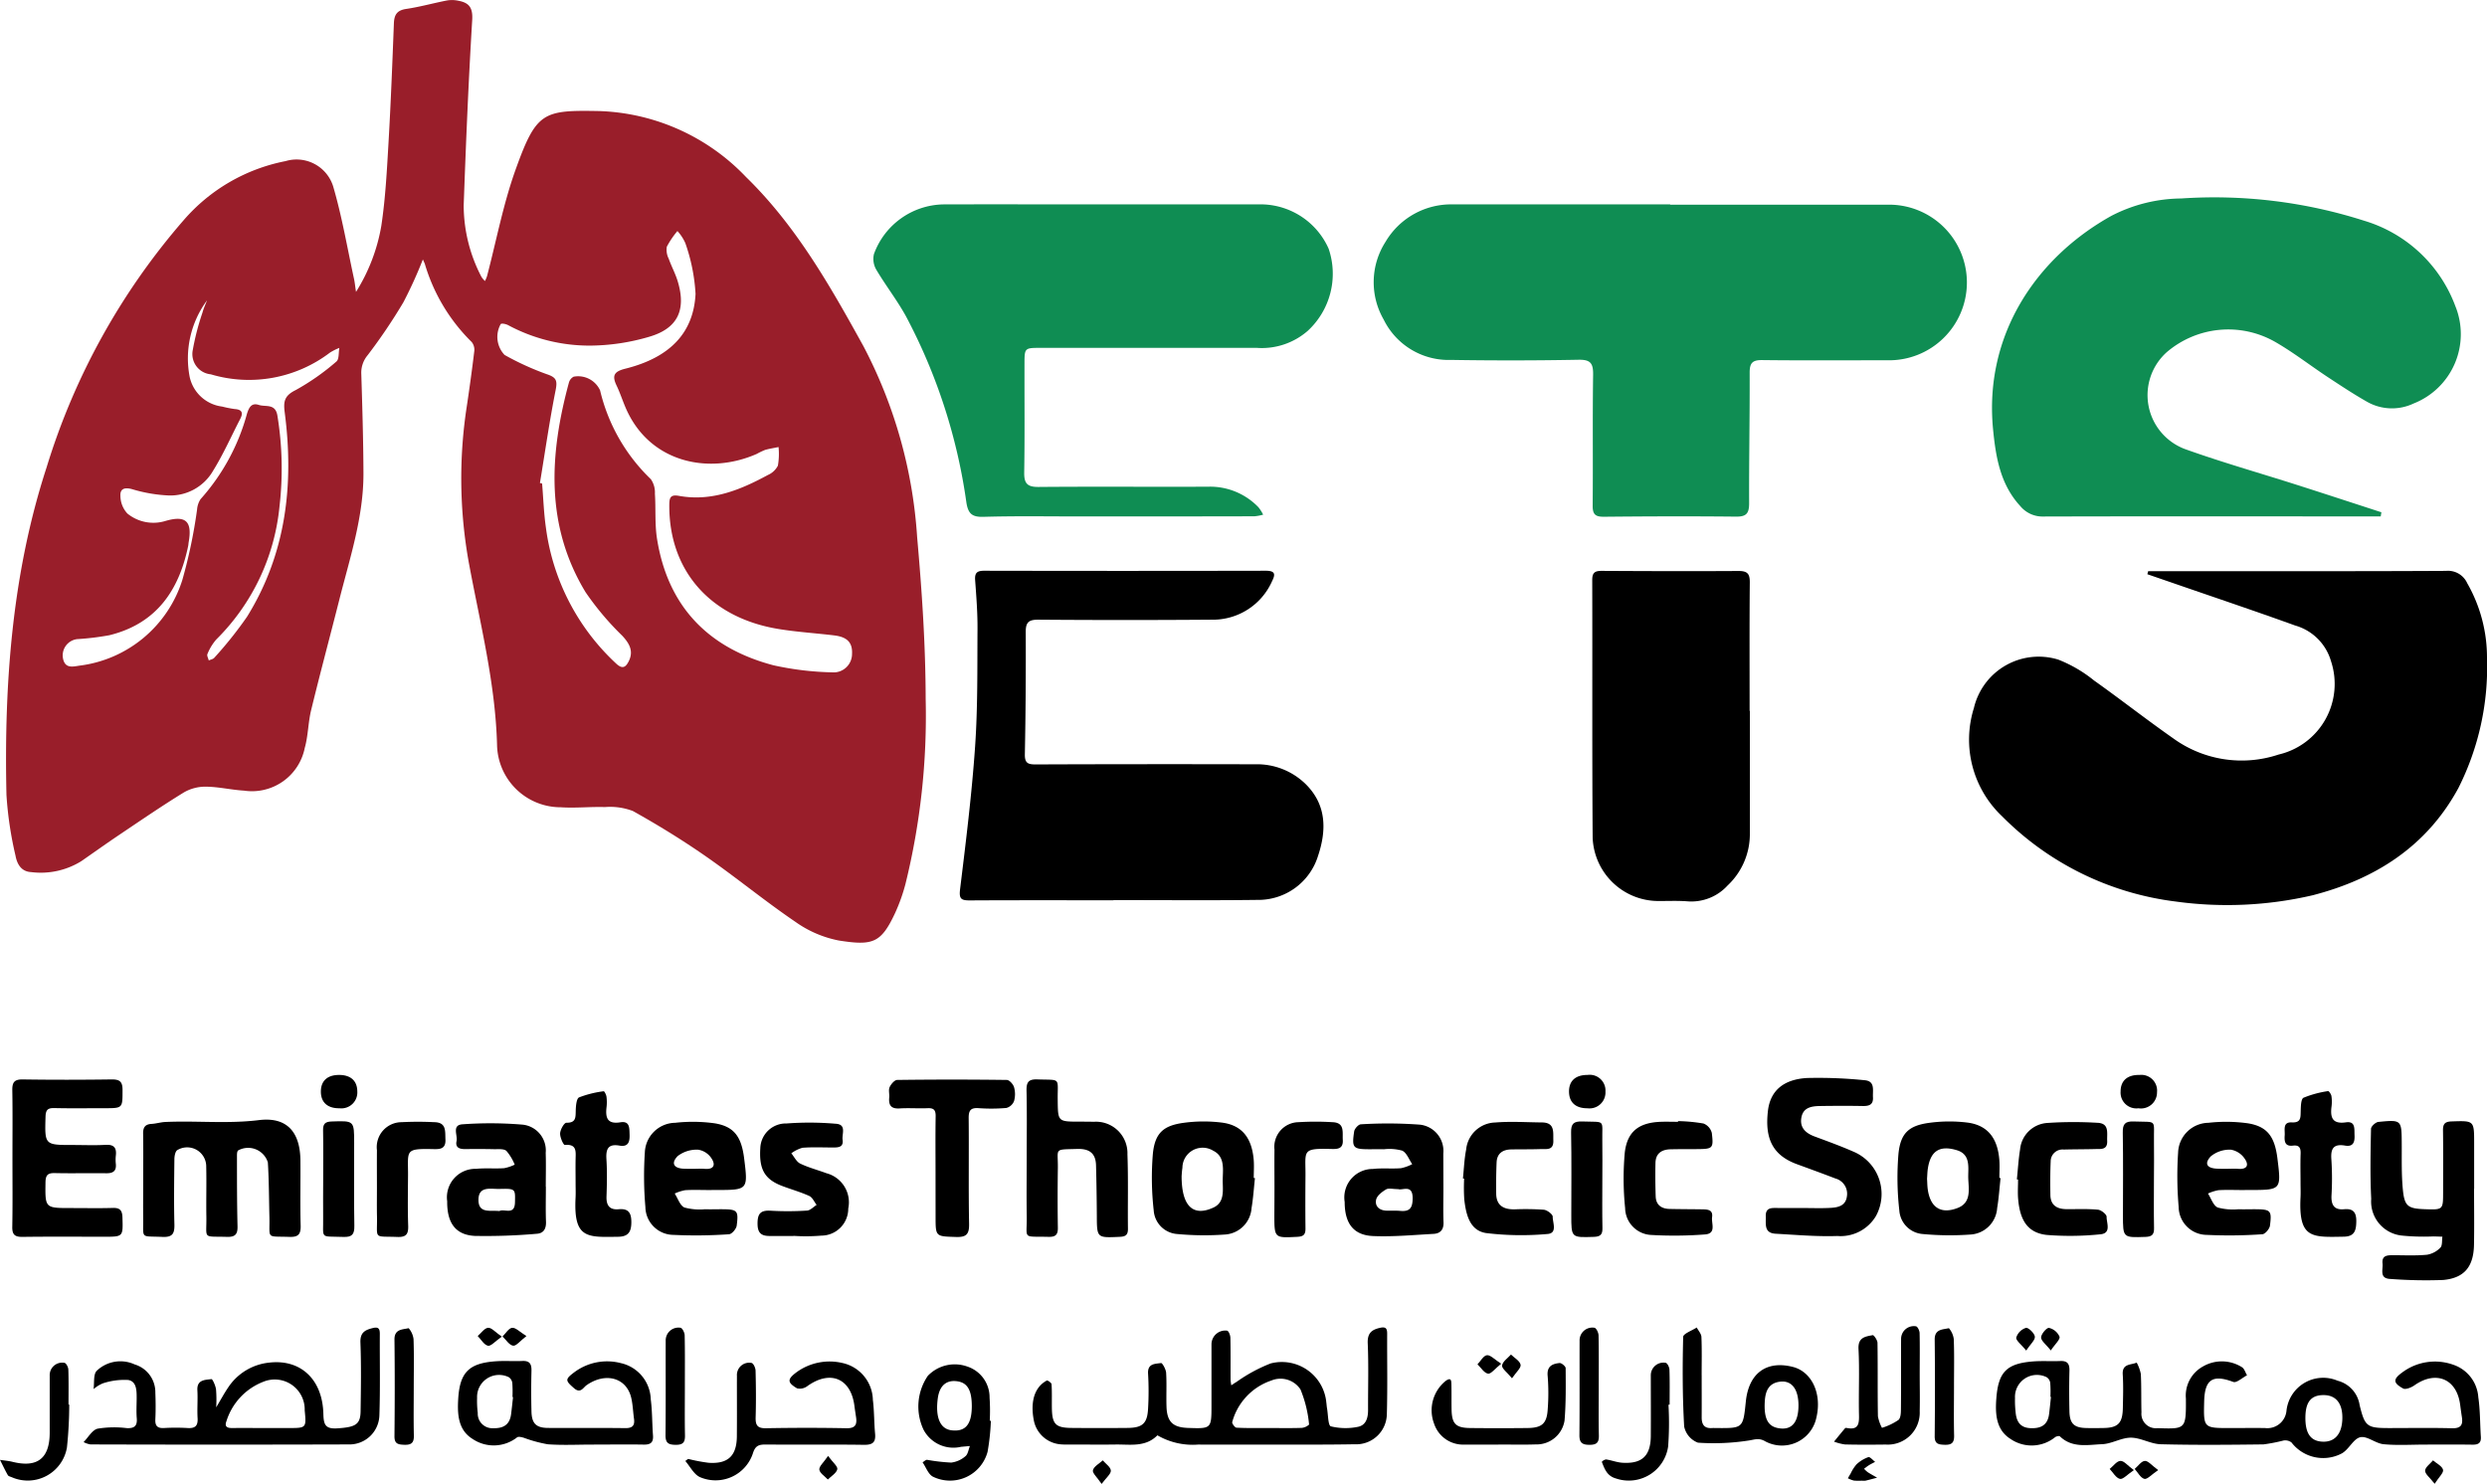 <svg xmlns="http://www.w3.org/2000/svg" width="175.162" height="104.531" viewBox="0 0 175.162 104.531"><g transform="translate(-100.478 -43.45)"><path d="M130.261,61.726a30.626,30.626,0,0,1-1.372,3.019,38.876,38.876,0,0,1-2.52,3.73,1.911,1.911,0,0,0-.444,1.324c.072,2.327.143,4.655.151,6.983.012,3.076-.958,5.976-1.7,8.914-.658,2.594-1.351,5.18-1.985,7.78-.213.872-.205,1.8-.449,2.66a3.793,3.793,0,0,1-4.278,3.008c-.9-.054-1.784-.268-2.677-.279a3.041,3.041,0,0,0-1.551.4c-1.537.943-3.027,1.965-4.525,2.971-.909.611-1.8,1.246-2.7,1.873a5.422,5.422,0,0,1-3.54.774c-.725-.037-1-.609-1.1-1.155a25.671,25.671,0,0,1-.638-4.29c-.174-7.814.395-15.6,2.821-23.046A47.885,47.885,0,0,1,113.4,58.976a12.686,12.686,0,0,1,7.191-4.177,2.7,2.7,0,0,1,3.348,1.767c.628,2.139,1,4.354,1.475,6.537.05.231.072.468.138.91a12.784,12.784,0,0,0,1.783-4.658c.292-1.942.394-3.916.508-5.88.161-2.789.27-5.582.377-8.373.023-.61.213-.927.872-1.024.973-.143,1.926-.415,2.894-.6a2.159,2.159,0,0,1,.788.027c.742.142,1.015.483.962,1.352-.265,4.346-.442,8.7-.6,13.049a10.906,10.906,0,0,0,1.252,5.05,1.426,1.426,0,0,0,.248.289,2.579,2.579,0,0,0,.143-.34c.661-2.511,1.142-5.087,2.018-7.521,1.463-4.07,1.927-4.186,5.919-4.11a14.952,14.952,0,0,1,10.308,4.648c3.519,3.431,5.909,7.644,8.259,11.9A33.523,33.523,0,0,1,165.074,81.3c.338,3.786.592,7.592.6,11.391a49.459,49.459,0,0,1-1.421,13.02,12.513,12.513,0,0,1-.744,2.081c-.982,2.092-1.562,2.283-3.943,1.912a7.849,7.849,0,0,1-3.065-1.316c-2.152-1.462-4.166-3.123-6.3-4.608-1.658-1.153-3.385-2.217-5.149-3.2a4.515,4.515,0,0,0-1.969-.278c-1.035-.033-2.076.084-3.106.014a4.482,4.482,0,0,1-4.491-4.383c-.117-4.364-1.191-8.558-1.98-12.8a33.371,33.371,0,0,1-.143-11.115c.189-1.272.366-2.546.518-3.823a.87.87,0,0,0-.178-.649A12.794,12.794,0,0,1,130.4,62.04C130.365,61.945,130.317,61.856,130.261,61.726Zm8.245,15.748.153.04c.086,1.035.121,2.078.268,3.105a15.858,15.858,0,0,0,4.952,9.579c.429.4.657.264.866-.136.379-.726.077-1.27-.44-1.829a20.126,20.126,0,0,1-2.583-3.064c-2.851-4.705-2.548-9.71-1.173-14.775a.67.67,0,0,1,.334-.41,1.7,1.7,0,0,1,1.86.965,12.731,12.731,0,0,0,3.576,6.257,1.642,1.642,0,0,1,.285,1.022c.07,1.06-.016,2.141.15,3.184.759,4.754,3.6,7.685,8.189,8.9a21.126,21.126,0,0,0,4.137.5,1.3,1.3,0,0,0,1.408-1.3c.04-.783-.327-1.187-1.234-1.3-1.3-.159-2.619-.239-3.915-.449-4.836-.78-7.757-4.122-7.721-8.747,0-.518.088-.743.681-.636,2.294.414,4.315-.414,6.267-1.473a1.426,1.426,0,0,0,.7-.655,4.875,4.875,0,0,0,.046-1.311c-.314.066-.634.113-.941.2a5.245,5.245,0,0,0-.592.283c-3.4,1.5-7.6.617-9.252-3.288-.213-.5-.383-1.027-.619-1.519-.34-.711-.189-1,.631-1.2,3.1-.778,4.789-2.5,4.927-5.264a12.9,12.9,0,0,0-.718-3.574,3.127,3.127,0,0,0-.558-.854,6.031,6.031,0,0,0-.749,1.108,1.4,1.4,0,0,0,.139.848c.191.54.472,1.051.635,1.6.6,2,0,3.3-2,3.888a15.029,15.029,0,0,1-4.192.627,12.107,12.107,0,0,1-5.749-1.438c-.154-.083-.459-.152-.532-.075a1.843,1.843,0,0,0,.274,2.17,19.531,19.531,0,0,0,2.961,1.352c.689.228.77.45.632,1.139C139.179,73.108,138.865,75.3,138.506,77.474ZM115.06,64.607A6.878,6.878,0,0,0,113.837,70a2.678,2.678,0,0,0,2.285,2.089,7.82,7.82,0,0,0,.885.175c.514.035.616.258.392.693-.639,1.233-1.2,2.512-1.933,3.688a3.474,3.474,0,0,1-3.1,1.707,10.544,10.544,0,0,1-2.579-.442c-.541-.15-.86-.029-.828.475a1.847,1.847,0,0,0,.491,1.24,2.9,2.9,0,0,0,2.7.517c1.424-.411,1.875.042,1.616,1.5-.014.081-.015.164-.031.244-.647,3.164-2.254,5.5-5.555,6.311a19.046,19.046,0,0,1-2.275.275,1.155,1.155,0,0,0-.99,1.361c.142.716.663.585,1.158.507a8.725,8.725,0,0,0,7.248-6.038,36.115,36.115,0,0,0,1.037-4.955,1.549,1.549,0,0,1,.248-.738,14.822,14.822,0,0,0,3.265-6.007c.14-.443.316-.8.839-.627.478.157,1.171-.124,1.308.766a23.115,23.115,0,0,1,.146,6.38,15.284,15.284,0,0,1-4.449,9.371,3.6,3.6,0,0,0-.627,1.029c-.053.11.058.3.094.451.133-.061.309-.088.392-.19a27.768,27.768,0,0,0,2.3-2.882c2.754-4.44,3.319-9.319,2.657-14.395-.1-.773-.027-1.179.762-1.571a16.592,16.592,0,0,0,2.877-2.016c.2-.159.146-.633.209-.962a4.114,4.114,0,0,0-.657.329,9.411,9.411,0,0,1-8.4,1.532,1.431,1.431,0,0,1-1.264-1.724,17.638,17.638,0,0,1,.673-2.6C114.812,65.188,114.947,64.9,115.06,64.607Z" fill="#991e2a"></path><path d="M218.109,57.869q7.65,0,15.3,0a5.481,5.481,0,1,1-.018,10.959c-2.934,0-5.868.021-8.8-.013-.689-.008-.884.207-.882.887.011,3.068-.05,6.137-.038,9.206,0,.714-.2.943-.931.935-3.1-.033-6.2-.022-9.294.008-.608.006-.8-.167-.794-.787.029-3.069-.014-6.138.031-9.207.012-.805-.168-1.082-1.03-1.065q-4.482.084-8.965.011a5.091,5.091,0,0,1-4.756-2.842,5.27,5.27,0,0,1,.137-5.486,5.359,5.359,0,0,1,4.742-2.627h15.3Z" fill="#0f8d53"></path><path d="M251.777,83.684h4.439c5.513,0,11.026.011,16.538-.02a1.485,1.485,0,0,1,1.494.87,10.527,10.527,0,0,1,1.392,5.247,18.946,18.946,0,0,1-2.017,9.185c-2.236,4.121-5.869,6.416-10.272,7.551a26.548,26.548,0,0,1-9.63.44,20.809,20.809,0,0,1-12.227-6,7.43,7.43,0,0,1-1.99-7.638,4.687,4.687,0,0,1,5.936-3.406,9.536,9.536,0,0,1,2.527,1.475c1.876,1.331,3.687,2.752,5.57,4.071a8.216,8.216,0,0,0,7.425,1.143,5.106,5.106,0,0,0,3.687-6.59,3.675,3.675,0,0,0-2.52-2.5c-2.877-1.039-5.779-2.013-8.67-3.013l-1.741-.6Z"></path><path d="M268.155,79.827h-.713c-7.681,0-15.362-.014-23.043.008a2.037,2.037,0,0,1-1.635-.74c-1.412-1.534-1.722-3.464-1.912-5.4-.648-6.607,3-12.078,8.342-15.045a10.874,10.874,0,0,1,4.907-1.219A34.626,34.626,0,0,1,266.992,59a9.865,9.865,0,0,1,6.423,6.026,5.25,5.25,0,0,1-2.951,6.85,3.552,3.552,0,0,1-3.244-.108c-.952-.538-1.867-1.144-2.781-1.746-1.258-.829-2.452-1.765-3.757-2.509a6.662,6.662,0,0,0-7.6.748,4.058,4.058,0,0,0,1.287,6.823c2.6.933,5.271,1.687,7.907,2.53,1.977.632,3.95,1.28,5.925,1.921Z" fill="#0f8d53"></path><path d="M178.127,57.848q5.472,0,10.946,0a5.25,5.25,0,0,1,4.983,3.123,5.47,5.47,0,0,1-1.482,5.793A4.917,4.917,0,0,1,189,67.955H173.777c-1.133,0-1.141,0-1.143,1.118-.006,2.55.022,5.1-.02,7.649-.013.779.21,1.038,1.015,1.03,3.978-.035,7.956,0,11.934-.017a4.714,4.714,0,0,1,3.547,1.446,2.854,2.854,0,0,1,.333.523,3.315,3.315,0,0,1-.614.115q-6.172.014-12.345.01c-2.25,0-4.5-.037-6.749.028-.81.023-1.07-.237-1.194-1.011a39.609,39.609,0,0,0-4.27-13.144c-.623-1.123-1.419-2.148-2.075-3.254a1.5,1.5,0,0,1-.166-1.1,5.306,5.306,0,0,1,4.9-3.5C170.664,57.837,174.4,57.848,178.127,57.848Z" fill="#0f8d53"></path><path d="M178.9,106.868c-3.375,0-6.75-.01-10.124.009-.613,0-.761-.117-.678-.792.408-3.336.823-6.676,1.056-10.027.192-2.757.153-5.53.171-8.3.007-1.148-.083-2.3-.167-3.444-.038-.513.14-.661.64-.659q9.918.021,19.836,0c.653,0,.686.242.439.73a4.558,4.558,0,0,1-4.26,2.717q-6.091.046-12.182,0c-.658-.005-.913.144-.909.851q.021,4.318-.063,8.636c-.011.609.212.711.756.709q7.737-.029,15.474-.01a4.894,4.894,0,0,1,3.51,1.358c1.508,1.457,1.524,3.257.914,5.082a4.4,4.4,0,0,1-4.29,3.113c-3.374.043-6.749.012-10.123.012Z"></path><path d="M223.722,93.527q0,4.318,0,8.635a4.961,4.961,0,0,1-1.572,3.668,3.453,3.453,0,0,1-2.8,1.114c-.709-.057-1.426-.019-2.139-.025a4.639,4.639,0,0,1-4.56-4.447c-.045-6.058-.012-12.117-.03-18.175,0-.535.216-.636.685-.633,3.209.018,6.419.028,9.628.008.621,0,.789.2.784.808-.028,3.016-.013,6.031-.013,9.047Z"></path><path d="M271.314,145.21c-.987,0-1.98.067-2.959-.026-.564-.053-1.157-.6-1.64-.492s-.8.861-1.3,1.14a2.812,2.812,0,0,1-3.544-.77.718.718,0,0,0-.555-.14,12.019,12.019,0,0,1-1.421.275c-2.413.029-4.827.052-7.239-.011-.7-.018-1.4-.46-2.1-.463-.672,0-1.34.432-2.019.459-1.011.041-2.105.29-2.977-.55-.051-.049-.253-.005-.339.058a2.631,2.631,0,0,1-3.15.116c-1.031-.653-1.071-1.8-.987-2.875.144-1.86.749-2.437,2.607-2.58.627-.048,1.262,0,1.891-.027.511-.023.662.2.649.687-.025.959-.022,1.919,0,2.877.022.841.327,1.13,1.153,1.155.411.012.823.007,1.234,0,1.029-.014,1.353-.334,1.374-1.393.016-.795.043-1.592-.007-2.384-.048-.774.576-.651.982-.831a2.847,2.847,0,0,1,.292.8c.045.9.02,1.807.044,2.711a1.015,1.015,0,0,0,1.13,1.106c1.993.066,2.013.082,2-2.084a2.341,2.341,0,0,1,1.206-2.263,2.65,2.65,0,0,1,2.736.05c.174.1.246.377.364.573-.327.168-.737.556-.968.469-1.44-.541-2.012-.193-2.051,1.369-.047,1.88-.047,1.88,1.827,1.88.822,0,1.645-.013,2.468,0a1.352,1.352,0,0,0,1.5-1.2,2.6,2.6,0,0,1,3.6-2.136,2.094,2.094,0,0,1,1.554,1.719c.369,1.506.511,1.617,2.063,1.618,1.481,0,2.963-.027,4.442.013.607.016.781-.217.7-.764-.046-.3-.086-.6-.125-.894-.238-1.829-1.7-2.436-3.224-1.364-.219.154-.618.316-.794.22-.724-.4-.713-.662-.043-1.143a3.844,3.844,0,0,1,3.591-.525,2.6,2.6,0,0,1,1.749,2.29c.135.916.117,1.854.179,2.782.029.442-.184.561-.591.554C273.508,145.2,272.411,145.21,271.314,145.21Zm-26.384-3.36-.039,0a8.052,8.052,0,0,0-.013-.983.56.56,0,0,0-.26-.408,1.546,1.546,0,0,0-2.221,1.471,7.006,7.006,0,0,0,.041.981c.052.634.288,1.1,1.025,1.141s1.231-.2,1.333-.984C244.848,142.661,244.886,142.255,244.93,141.85Zm17.92,1.412c-.018,1.174.374,1.724,1.245,1.744.837.02,1.326-.556,1.357-1.6.032-1.086-.443-1.686-1.333-1.682C263.255,141.728,262.867,142.2,262.85,143.262Z"></path><path d="M189.876,145.21h-4.855a.814.814,0,0,0-.164,0,4.954,4.954,0,0,1-2.862-.653c-.843.857-1.928.632-2.953.648-1.042.016-2.085,0-3.128,0-.246,0-.495.011-.74-.013a2.089,2.089,0,0,1-1.882-1.681c-.262-1.341.058-2.358.914-2.813.055-.029.327.16.334.258.035.546.016,1.1.022,1.644.014,1.17.252,1.426,1.386,1.437q1.976.019,3.95,0c1.045-.009,1.387-.316,1.44-1.356a21.352,21.352,0,0,0,0-2.466c-.047-.729.5-.686.916-.749.087-.013.341.44.356.688.048.792,0,1.589.026,2.383.035,1.071.452,1.466,1.52,1.5,1.648.056,1.648.056,1.648-1.618,0-1.426,0-2.851,0-4.277a.973.973,0,0,1,1.1-.957c.115.029.227.321.231.495.022.987.009,1.974.014,2.96a2.929,2.929,0,0,0,.051.394c.123-.08.243-.168.371-.24a11.012,11.012,0,0,1,2.4-1.3,3.144,3.144,0,0,1,3.921,2.747c.02.135.025.273.049.408.081.446.069,1.214.271,1.276a4.34,4.34,0,0,0,1.863.043c.615-.1.759-.627.757-1.2-.006-1.563.045-3.127-.023-4.687-.031-.719.27-.966.885-1.1.394-.084.484.063.483.411-.008,1.892.031,3.785-.022,5.675a2.157,2.157,0,0,1-2.274,2.12C193.881,145.224,191.879,145.209,189.876,145.21Zm-.007-1.166c.768,0,1.536.016,2.3-.011a.885.885,0,0,0,.509-.234,8.551,8.551,0,0,0-.607-2.477,1.685,1.685,0,0,0-2.049-.625,4.265,4.265,0,0,0-2.756,2.922c-.034.092.186.4.3.4C188.332,144.06,189.1,144.043,189.869,144.044Z"></path><path d="M110.564,126.6c0-1.1.014-2.192-.006-3.288-.008-.437.133-.666.592-.691.326-.018.648-.122.975-.136,2.191-.1,4.375.141,6.584-.131,1.982-.245,2.911.842,2.928,2.847.013,1.534-.025,3.069.017,4.6.016.627-.2.8-.8.779-1.671-.058-1.362.187-1.4-1.39-.031-1.285-.031-2.573-.11-3.856a1.453,1.453,0,0,0-2.092-.845c-.087.066-.085.278-.084.423,0,1.644,0,3.288.039,4.931.015.587-.2.753-.761.735-1.736-.053-1.406.2-1.433-1.428-.019-1.178.017-2.357-.01-3.534a1.343,1.343,0,0,0-2.032-1.153c-.145.083-.207.411-.21.626-.017,1.535-.039,3.07,0,4.6.018.654-.127.926-.848.892-1.588-.073-1.328.179-1.351-1.357C110.554,128.351,110.564,127.474,110.564,126.6Z"></path><path d="M115.705,142.588c.332-.556.56-.984.832-1.383a3.938,3.938,0,0,1,2.923-1.771c2.195-.246,3.733,1.182,3.793,3.61.019.742.124,1.076.972,1.023,1.273-.081,1.637-.258,1.65-1.2.023-1.616.05-3.234-.012-4.848-.027-.706.325-.885.876-1.019.379-.093.492.036.49.4-.01,1.918.034,3.838-.03,5.753a2.11,2.11,0,0,1-2.17,2.046q-9.088.028-18.178,0a1.63,1.63,0,0,1-.486-.163c.326-.33.605-.853.989-.947a7.237,7.237,0,0,1,2.045-.039c.525.027.758-.136.712-.69-.038-.462-.01-.931-.007-1.4,0-.534.008-1.193-.59-1.3a4.827,4.827,0,0,0-1.786.234,2.384,2.384,0,0,0-.66.409c.065-.44-.028-1.035.224-1.292a2.41,2.41,0,0,1,2.674-.446,2.041,2.041,0,0,1,1.453,1.982c.025.629.03,1.261,0,1.89-.024.474.163.63.618.607a14.332,14.332,0,0,1,1.645,0c.525.034.746-.136.713-.689-.039-.655.021-1.316-.015-1.972-.041-.751.537-.727.99-.784.081-.01.282.451.322.71A9.048,9.048,0,0,1,115.705,142.588Zm3.492,1.456v0h1.641c1.213,0,1.22-.009,1.1-1.246a2.11,2.11,0,0,0-2.912-2.014,4.373,4.373,0,0,0-2.6,2.78c-.146.375.043.484.393.48C117.612,144.038,118.4,144.044,119.2,144.044Z"></path><path d="M101.355,125.026c0-1.59.018-3.181-.01-4.77-.009-.549.13-.777.731-.768,2.084.032,4.169.028,6.253,0,.551-.007.78.13.779.727,0,1.3.029,1.3-1.269,1.3-1.18,0-2.36.018-3.538-.009-.459-.01-.6.128-.616.6-.056,2-.073,2,1.926,2,.768,0,1.538.034,2.3-.01.6-.035.79.21.725.763a2.632,2.632,0,0,0,0,.575c.051.513-.2.67-.679.663-1.207-.016-2.415.016-3.621-.012-.5-.012-.648.153-.654.657-.023,1.806-.043,1.806,1.786,1.806.988,0,1.976.021,2.963-.008.507-.015.657.185.671.672.04,1.357.059,1.357-1.286,1.357-1.92,0-3.841-.016-5.76.01-.533.006-.722-.159-.713-.7C101.373,128.26,101.355,126.643,101.355,125.026Z"></path><path d="M274.729,127.191c0,1.315.02,2.631-.005,3.946-.028,1.525-.668,2.343-2.174,2.478a33.145,33.145,0,0,1-3.685-.071c-.839-.02-.535-.653-.582-1.086-.063-.574.331-.589.745-.587.795,0,1.595.041,2.384-.033a1.7,1.7,0,0,0,.944-.5c.153-.153.1-.508.144-.772-.213-.007-.425-.015-.638-.019a15.54,15.54,0,0,1-2.215-.06,2.41,2.41,0,0,1-2.162-2.587c-.083-1.641-.047-3.288-.014-4.932,0-.173.324-.469.519-.488,1.641-.159,1.634-.144,1.645,1.524.007,1.095-.026,2.2.083,3.282.115,1.144.37,1.3,1.538,1.343,1.292.044,1.292.044,1.293-1.2,0-1.452.013-2.9-.007-4.358-.007-.455.139-.61.607-.626,1.587-.052,1.586-.07,1.586,1.534v3.207Z"></path><path d="M227.41,128.546c.658,0,1.318.026,1.975-.009.53-.028,1.077-.13,1.171-.8a1.116,1.116,0,0,0-.808-1.272c-.894-.343-1.794-.672-2.693-1-1.681-.614-2.3-1.749-2.057-3.784.163-1.359,1.053-2.2,2.761-2.294a32.331,32.331,0,0,1,4.016.153c.792.053.589.7.618,1.2.033.537-.277.628-.728.62-.987-.019-1.975-.014-2.963,0-.6.006-1.214.081-1.348.8s.292,1.11.93,1.347c.923.342,1.85.679,2.75,1.075a3.235,3.235,0,0,1,1.565,4.535,2.9,2.9,0,0,1-2.714,1.4c-1.445.05-2.9-.081-4.347-.16-.833-.045-.678-.687-.695-1.224-.02-.638.415-.592.839-.589.576.005,1.152,0,1.728,0Z"></path><path d="M172.79,124.979c0-1.561.023-3.122-.012-4.683-.013-.581.108-.834.76-.81,1.7.064,1.417-.178,1.435,1.444.017,1.531,0,1.53,1.55,1.532.328,0,.658,0,.986.01a2.216,2.216,0,0,1,2.376,2.293c.065,1.751.014,3.505.036,5.257,0,.447-.191.537-.592.555-1.6.07-1.594.082-1.6-1.509q-.011-1.764-.056-3.527c-.022-.852-.468-1.183-1.325-1.157-1.688.052-1.343-.077-1.364,1.348-.02,1.4-.023,2.794,0,4.19.01.505-.16.668-.66.655-1.9-.048-1.5.217-1.531-1.491C172.77,127.718,172.79,126.348,172.79,124.979Z"></path><path d="M150.379,127.279c-.548,0-1.1-.025-1.644.011a3.116,3.116,0,0,0-.736.235c.222.342.371.845.684.985a4.09,4.09,0,0,0,1.457.122c.383.013.767,0,1.151,0,1.122.006,1.212.074,1.074,1.154-.03.231-.343.6-.54.608a33.537,33.537,0,0,1-3.921.044,1.992,1.992,0,0,1-1.97-1.96,25.246,25.246,0,0,1-.04-3.83,2.173,2.173,0,0,1,2.143-2.106,11.165,11.165,0,0,1,2.777.037c1.363.223,1.882.934,2.074,2.463.28,2.224.271,2.234-1.933,2.234Zm-1.033-1.494c.246,0,.494-.02.737,0,.655.064.828-.258.5-.747a1.373,1.373,0,0,0-.925-.6,2.194,2.194,0,0,0-1.448.447c-.507.52-.263.882.485.894C148.909,125.788,149.128,125.785,149.346,125.785Z"></path><path d="M258.369,127.279c-.548,0-1.1-.025-1.644.011a3.123,3.123,0,0,0-.737.235c.222.342.372.845.685.985a4.084,4.084,0,0,0,1.456.122c.384.013.768,0,1.151,0,1.123.006,1.213.074,1.074,1.154-.029.231-.342.6-.539.608a33.54,33.54,0,0,1-3.921.044,1.991,1.991,0,0,1-1.97-1.96,25.246,25.246,0,0,1-.04-3.83,2.172,2.172,0,0,1,2.142-2.106,11.165,11.165,0,0,1,2.777.037c1.364.223,1.883.934,2.075,2.463.279,2.224.271,2.234-1.934,2.234Zm-1.086-1.494c.273,0,.548-.021.819,0,.6.054.806-.229.482-.7a1.476,1.476,0,0,0-.97-.647,2.084,2.084,0,0,0-1.431.47c-.492.533-.25.859.527.869C256.9,125.787,257.092,125.785,257.283,125.785Z"></path><path d="M188.865,126.438c-.077.7-.121,1.415-.239,2.112a2,2,0,0,1-1.883,1.864,20.185,20.185,0,0,1-3.335-.035,1.787,1.787,0,0,1-1.673-1.668,20.482,20.482,0,0,1-.059-3.991c.146-1.443.729-1.976,2.141-2.172a10.437,10.437,0,0,1,2.7-.022c1.413.175,2.118,1.047,2.258,2.592.039.434.006.875.006,1.313ZM183.7,126.3c0,2.128.814,2.877,2.246,2.212.822-.381.641-1.263.65-1.963.009-.731.17-1.626-.668-2.039a1.423,1.423,0,0,0-2.171,1.2C183.715,125.979,183.706,126.252,183.7,126.3Z"></path><path d="M241.379,126.436c-.077.7-.122,1.414-.239,2.112a2,2,0,0,1-1.881,1.866,20.309,20.309,0,0,1-3.336-.034,1.788,1.788,0,0,1-1.674-1.667,20.4,20.4,0,0,1-.06-3.99c.146-1.445.728-1.978,2.139-2.174a10.437,10.437,0,0,1,2.7-.024c1.436.179,2.154,1.091,2.268,2.672.029.409,0,.821,0,1.232Zm-5.176.071c.016.245.015.492.05.734.181,1.262.916,1.763,2.109,1.3,1.027-.4.743-1.422.74-2.21,0-.681.157-1.565-.795-1.856-1.221-.372-1.864.053-2.05,1.3C236.221,126.014,236.219,126.261,236.2,126.507Z"></path><path d="M202.138,127.162c0,.795-.023,1.591.008,2.384.021.522-.221.795-.7.821-1.42.078-2.845.213-4.261.153-1.388-.06-2-.9-2-2.4a2.006,2.006,0,0,1,1.994-2.327c.65-.074,1.316,0,1.971-.052a3.055,3.055,0,0,0,.792-.285c-.227-.328-.385-.794-.7-.95a3.352,3.352,0,0,0-1.293-.1c-.329-.011-.658,0-.987,0-1.193,0-1.283-.086-1.109-1.257.029-.192.3-.491.466-.5a30.856,30.856,0,0,1,4.159.024,1.859,1.859,0,0,1,1.653,2.029c0,.055,0,.109,0,.164Zm-3.187.053c-.372,0-.669-.088-.851.02-.284.168-.633.436-.7.72-.1.458.22.758.72.776.327.011.657-.012.982.017.672.062.868-.213.87-.889C199.978,126.847,199.254,127.324,198.951,127.215Z"></path><path d="M138.925,127.043c0,.822-.023,1.645.008,2.466.019.5-.169.825-.661.852a41.511,41.511,0,0,1-4.343.15c-1.378-.068-1.971-.927-1.955-2.44a2.006,2.006,0,0,1,2.039-2.286c.653-.066,1.317,0,1.972-.045a3,3,0,0,0,.745-.25,3.544,3.544,0,0,0-.585-.969c-.188-.162-.576-.113-.875-.12-.686-.016-1.372-.013-2.057-.007-.39,0-.676-.119-.58-.562.09-.417-.357-1.144.441-1.185a27.135,27.135,0,0,1,4.239.028,1.827,1.827,0,0,1,1.6,1.984c.026.794.005,1.59.005,2.384Zm-3.276,1.716c.35-.186,1.08.331,1.1-.616s.048-.971-1.1-.942c-.608.016-1.48-.233-1.472.79C134.186,128.955,135.023,128.687,135.649,128.759Z"></path><path d="M142.185,145.21c-1.042,0-2.088.055-3.125-.021a9.622,9.622,0,0,1-1.692-.461c-.152-.041-.37-.1-.47-.028a2.664,2.664,0,0,1-3.155.1c-1.009-.632-1.055-1.756-.993-2.8.112-1.912.784-2.54,2.71-2.662.6-.038,1.207.009,1.809-.018.519-.024.653.219.641.695q-.036,1.438,0,2.877c.022.833.333,1.139,1.16,1.145,1.81.013,3.62-.011,5.43.014.512.008.7-.168.631-.662s-.082-.987-.193-1.465c-.329-1.427-1.811-1.832-3.145-.9-.245.172-.424.613-.882.217-.625-.542-.647-.628.019-1.128a3.852,3.852,0,0,1,3.281-.64,2.69,2.69,0,0,1,2.1,2.547c.109.838.093,1.691.157,2.536.039.506-.165.667-.662.655C144.6,145.191,143.392,145.21,142.185,145.21Zm-5.573-3.346-.04,0a8.7,8.7,0,0,0-.011-.983.576.576,0,0,0-.249-.419,1.55,1.55,0,0,0-2.232,1.454,6.885,6.885,0,0,0,.047,1.063,1.025,1.025,0,0,0,1.085,1.077c.712.021,1.162-.238,1.261-.974C136.527,142.674,136.566,142.269,136.612,141.864Z"></path><path d="M166.369,126.021c0-1.314-.014-2.628.008-3.942.007-.425-.125-.585-.56-.565-.656.029-1.317-.026-1.971.016-.6.039-.791-.214-.738-.767.024-.244-.065-.523.027-.73s.345-.506.53-.509q3.861-.05,7.723,0c.18,0,.45.3.511.514a1.793,1.793,0,0,1,0,.972.806.806,0,0,1-.539.487,12.326,12.326,0,0,1-1.969.014c-.547-.036-.693.164-.688.694.025,2.491-.018,4.982.029,7.473.013.741-.218.931-.931.907-1.428-.047-1.429-.009-1.429-1.444Q166.37,127.581,166.369,126.021Z"></path><path d="M156.364,130.515c-.575,0-1.151.008-1.726,0-.547-.01-.8-.22-.805-.847-.007-.723.207-.979.936-.932a20.629,20.629,0,0,0,2.548-.01c.233-.013.452-.258.677-.4-.17-.216-.295-.527-.517-.628-.619-.282-1.283-.466-1.921-.709-1.224-.467-1.624-1.172-1.529-2.655a1.8,1.8,0,0,1,1.846-1.744,21.616,21.616,0,0,1,3.432.017c.829.034.458.71.518,1.132.076.535-.312.544-.69.543-.713,0-1.429-.036-2.138.02a2.426,2.426,0,0,0-.784.39c.206.249.364.6.629.725.587.284,1.23.448,1.844.678a2.118,2.118,0,0,1,1.538,2.486,1.9,1.9,0,0,1-1.89,1.909,13.177,13.177,0,0,1-1.968.017Z"></path><path d="M148.945,146.218a11.863,11.863,0,0,0,1.431.273c1.368.1,1.986-.482,2-1.85.013-1.425,0-2.85.005-4.275a.865.865,0,0,1,1.031-.907c.134.032.278.351.282.542.028,1.1.038,2.193.005,3.288-.016.545.117.78.721.769,1.891-.034,3.784-.037,5.676,0,.632.013.752-.261.675-.782-.04-.271-.083-.541-.118-.813-.253-1.93-1.708-2.524-3.313-1.371a.874.874,0,0,1-.726.156c-.711-.421-.689-.651-.015-1.149a3.955,3.955,0,0,1,3.209-.637,2.721,2.721,0,0,1,2.147,2.6c.1.784.082,1.583.156,2.372.057.607-.154.8-.779.793-2.3-.035-4.606,0-6.909-.022-.491,0-.75.067-.921.634a2.77,2.77,0,0,1-3.736,1.658c-.424-.2-.685-.745-1.021-1.132Z"></path><path d="M220.329,140.341c0,.986.006,1.972,0,2.958,0,.5.186.785.727.746.109-.007.219,0,.328,0,1.861.014,1.861.014,2.054-1.861.2-2,1.456-2.921,3.318-2.444,1.333.341,2.05,1.884,1.654,3.561a2.478,2.478,0,0,1-3.672,1.642c-.425-.215-.714-.073-1.113-.017a16.077,16.077,0,0,1-3.559.149,1.549,1.549,0,0,1-.97-1.134c-.121-2.1-.122-4.212-.07-6.317.005-.228.621-.442.954-.662.116.222.322.44.331.667.039.9.016,1.807.016,2.711Zm6.818,2.111c0-1.143-.474-1.773-1.295-1.674s-1.038.685-1.079,1.4c-.066,1.151.2,1.714.889,1.861C226.634,144.245,227.145,143.7,227.147,142.452Z"></path><path d="M218.663,122.424a11.8,11.8,0,0,1,1.791.168.966.966,0,0,1,.589.666c.13,1.1.073,1.131-1.077,1.138-.6,0-1.205,0-1.808.013-.635.009-1.068.277-1.084.961-.018.785-.011,1.572.016,2.358.021.6.4.869.973.883.767.018,1.534.016,2.3.028.368.006.773.015.7.547-.064.449.328,1.174-.524,1.223a28.356,28.356,0,0,1-3.755.035,1.927,1.927,0,0,1-1.846-1.89,20.479,20.479,0,0,1-.025-3.914c.173-1.5,1.012-2.109,2.518-2.167.41-.016.822,0,1.233,0Z"></path><path d="M242.528,126.532c.073-.7.113-1.415.226-2.114a2.057,2.057,0,0,1,1.9-1.863,27.788,27.788,0,0,1,3.523-.014c.886.025.687.714.712,1.267.032.662-.441.573-.838.584-.739.02-1.479.014-2.218.035a.836.836,0,0,0-.924.84c-.034.785-.032,1.572-.02,2.358.011.73.466.995,1.133,1,.74.006,1.483-.031,2.217.038.228.021.613.33.61.5-.01.443.366,1.18-.475,1.238a20.661,20.661,0,0,1-3.754.04c-1.3-.15-1.868-.988-2-2.509-.042-.462-.007-.93-.007-1.395Z"></path><path d="M203.514,126.463c.072-.678.094-1.365.226-2.031a2.113,2.113,0,0,1,2.051-1.91c1.086-.091,2.187-.014,3.282-.005.931.007.789.678.808,1.277.023.727-.5.582-.91.6-.684.024-1.369.012-2.054.024-.6.011-1.006.279-1.032.921q-.045,1.1-.028,2.2c.012.851.542,1.113,1.305,1.1a18.24,18.24,0,0,1,2.053.028c.233.024.625.322.622.489-.007.426.354,1.174-.38,1.22a20.514,20.514,0,0,1-4.307-.066c-1.17-.176-1.419-1.323-1.541-2.359a12.762,12.762,0,0,1-.01-1.477Z"></path><path d="M141.018,126.815c0-.576-.011-1.152,0-1.727.014-.537.083-1.062-.756-.983-.1.008-.35-.541-.334-.82s.288-.748.442-.746c.681.01.645-.377.658-.847.008-.327.048-.853.236-.94A7.387,7.387,0,0,1,143,120.32c.042-.008.173.238.191.375a3,3,0,0,1,.007.739c-.088.74.041,1.224.973,1.074.669-.109.632.4.649.858.019.519-.09.892-.714.783-.8-.14-.961.244-.917.953.055.874.036,1.754.006,2.631-.022.621.207.955.849.9.688-.063.9.238.9.907s-.2,1.021-.928,1.031c-2.184.031-3.153.151-3-2.765C141.033,127.473,141.018,127.144,141.018,126.815Z"></path><path d="M262.507,126.78c0-.685-.019-1.371.006-2.056.015-.407-.088-.629-.543-.573-.585.07-.606-.328-.578-.737.026-.378-.159-.934.505-.9.641.032.609-.333.621-.773.009-.335.015-.873.2-.963a7.223,7.223,0,0,1,1.729-.468c.056-.011.213.211.234.339a2.607,2.607,0,0,1,.01.738c-.1.774.048,1.261,1.008,1.124.69-.1.591.457.611.891.023.476-.073.848-.663.747-.826-.142-1.03.218-.967.989a20.825,20.825,0,0,1,.007,2.548c-.026.652.2,1.011.885.946.645-.06.87.218.862.858s-.12,1.061-.879,1.075c-2.264.041-3.2.142-3.048-2.8C262.522,127.439,262.507,127.109,262.507,126.78Z"></path><path d="M235.685,140.223c0,.875.02,1.752,0,2.627a2.249,2.249,0,0,1-2.387,2.358c-.958.011-1.917.017-2.875-.007a3.455,3.455,0,0,1-.772-.2c.259-.317.516-.636.782-.947.024-.028.107-.016.16-.006.748.133.832-.271.817-.893-.037-1.559.045-3.123-.035-4.679-.043-.822.479-.876,1-.974.08-.016.334.349.337.54.027,1.724,0,3.449.03,5.173a2.776,2.776,0,0,0,.285.815,4.223,4.223,0,0,0,1.164-.557c.187-.173.17-.612.173-.933.016-1.587,0-3.175.01-4.762a.9.9,0,0,1,1.05-.9c.117.026.25.306.254.472C235.7,138.306,235.685,139.265,235.685,140.223Z"></path><path d="M170.266,143.532a15.691,15.691,0,0,1-.232,2.188,2.739,2.739,0,0,1-3.847,1.751c-.33-.17-.491-.666-.731-1.012.109-.062.223-.185.324-.175a13.1,13.1,0,0,0,1.693.194,1.873,1.873,0,0,0,1-.447c.182-.144.216-.473.316-.719l-.622.055a2.378,2.378,0,0,1-2.641-1.2,3.834,3.834,0,0,1,.3-3.8,2.624,2.624,0,0,1,2.787-.652,2.279,2.279,0,0,1,1.562,2.184,13.642,13.642,0,0,1,.012,1.631Zm-1.343-1.023c0-1.1-.291-1.63-.967-1.749-.8-.139-1.3.276-1.426,1.174-.186,1.364.161,2.175.971,2.27C168.477,144.319,168.919,143.792,168.923,142.509Z"></path><path d="M127.026,127.1c0-.875-.008-1.751,0-2.625a1.755,1.755,0,0,1,1.74-1.976,22.544,22.544,0,0,1,2.3,0c.866.015.757.633.785,1.218.031.669-.379.69-.844.679-2.055-.044-1.781.071-1.791,1.86-.007,1.176-.03,2.353.011,3.528.02.59-.126.826-.767.8-1.715-.066-1.4.2-1.43-1.436C127.015,128.463,127.026,127.779,127.026,127.1Z"></path><path d="M190.24,127.051c0-.875-.01-1.751,0-2.626a1.734,1.734,0,0,1,1.7-1.926,19.437,19.437,0,0,1,2.377,0c.891.028.7.7.735,1.254.039.627-.37.645-.8.633-2.141-.057-1.811.11-1.828,1.906-.011,1.231-.013,2.462,0,3.692.005.409-.119.567-.556.59-1.637.085-1.636.1-1.636-1.559Q190.239,128.036,190.24,127.051Z"></path><path d="M206.01,145.21c-.794,0-1.589.01-2.383,0a2.152,2.152,0,0,1-2.144-1.471,2.657,2.657,0,0,1,.812-3.012c.4-.287.4-.006.407.253.014.6,0,1.205.013,1.807.028.969.307,1.245,1.312,1.257q2.015.022,4.028,0c1.039-.01,1.378-.319,1.433-1.36a14.924,14.924,0,0,0-.006-2.3c-.071-.692.322-.864.835-.919.137-.014.432.233.432.361.007,1.23.024,2.465-.078,3.689a1.988,1.988,0,0,1-2.031,1.683c-.876.031-1.753.007-2.63.007Z"></path><path d="M123.24,126.519c0-1.147.015-2.295-.007-3.442-.009-.452.134-.611.6-.627,1.59-.053,1.589-.072,1.589,1.52,0,1.94-.021,3.88.013,5.82.011.6-.146.815-.775.792-1.705-.065-1.393.2-1.422-1.44C123.227,128.268,123.24,127.393,123.24,126.519Z"></path><path d="M252.182,126.512c0,1.148-.015,2.3.007,3.443.009.452-.136.609-.6.625-1.59.053-1.589.072-1.589-1.521,0-1.94.022-3.88-.013-5.819-.011-.6.148-.815.776-.791,1.7.064,1.392-.2,1.421,1.441C252.2,124.764,252.183,125.638,252.182,126.512Z"></path><path d="M213.332,126.522c0,1.148-.016,2.295.008,3.442.01.464-.158.6-.615.615-1.58.05-1.579.067-1.579-1.53,0-1.94.024-3.88-.014-5.819-.012-.616.174-.8.787-.781,1.679.06,1.386-.183,1.411,1.369C213.345,124.719,213.333,125.621,213.332,126.522Z"></path><path d="M105.354,142.39a29.16,29.16,0,0,1-.161,3.022,2.8,2.8,0,0,1-3.879,2.1c-.1-.043-.24-.07-.284-.148-.2-.35-.37-.717-.552-1.077.3.045.6.068.884.139,1.75.432,2.615-.243,2.617-2.056,0-1.339,0-2.679,0-4.018a.881.881,0,0,1,1.042-.9c.126.031.265.306.27.474.028.819.013,1.639.013,2.46Z"></path><path d="M217.99,142.4a22.384,22.384,0,0,1-.023,2.943A2.8,2.8,0,0,1,214.3,147.6c-.64-.177-.807-.67-1.005-1.173a.509.509,0,0,1,.3-.172c.374.056.739.2,1.113.232,1.41.1,2.028-.472,2.038-1.884s0-2.843,0-4.265a.891.891,0,0,1,1.052-.887c.126.035.256.313.261.484.028.819.013,1.64.013,2.46Z"></path><path d="M129.619,141.131c0,1.147-.019,2.3.008,3.443.012.5-.166.666-.666.65-.447-.014-.709-.065-.7-.613.023-2.268.027-4.537,0-6.8-.009-.747.569-.7,1-.8a1.449,1.449,0,0,1,.343.765C129.644,138.889,129.62,140.01,129.619,141.131Z"></path><path d="M213.08,141.122c0,1.147-.017,2.3.008,3.443.011.492-.146.662-.657.662s-.719-.146-.713-.689c.022-2.213.005-4.427.012-6.64a.9.9,0,0,1,1.05-.917c.131.028.282.346.286.534C213.092,138.717,213.08,139.919,213.08,141.122Z"></path><path d="M238.1,141.131c0,1.147-.02,2.3.008,3.443.012.5-.166.666-.667.65-.447-.014-.709-.065-.7-.613.022-2.268.026-4.537,0-6.8-.008-.747.57-.7,1-.8a1.465,1.465,0,0,1,.343.765C238.127,138.889,238.1,140.01,238.1,141.131Z"></path><path d="M148.714,141.115c0,1.148-.015,2.3.008,3.443.01.484-.131.673-.65.669s-.727-.13-.721-.683c.025-2.213.006-4.427.013-6.64a.9.9,0,0,1,1.044-.923c.131.026.288.342.292.527C148.727,138.71,148.714,139.913,148.714,141.115Z"></path><path d="M212.286,121.52c-.818.005-1.28-.4-1.3-1.134-.023-.78.446-1.218,1.3-1.214a1.11,1.11,0,0,1,1.266,1.169A1.125,1.125,0,0,1,212.286,121.52Z"></path><path d="M124.363,119.172c.815,0,1.273.414,1.28,1.156a1.124,1.124,0,0,1-1.25,1.192c-.853.01-1.326-.422-1.315-1.2C123.088,119.579,123.544,119.172,124.363,119.172Z"></path><path d="M251.091,121.52a1.113,1.113,0,0,1-1.257-1.179c0-.77.482-1.189,1.344-1.169a1.109,1.109,0,0,1,1.221,1.214A1.131,1.131,0,0,1,251.091,121.52Z"></path><path d="M231.618,147.752a3.76,3.76,0,0,1-.572-.007,1.97,1.97,0,0,1-.42-.163c.066-.114.13-.229.2-.342a2.76,2.76,0,0,1,.412-.641,2.421,2.421,0,0,1,.83-.505c.11-.037.316.213.477.333-.147.079-.3.152-.44.24-.119.073-.227.164-.34.247a2.016,2.016,0,0,0,.264.244c.213.137.437.257.656.384-.273.071-.545.147-.82.211a1.063,1.063,0,0,1-.246,0Z"></path><path d="M206.97,140.539c-.341-.417-.725-.688-.7-.9.041-.281.4-.517.627-.772.24.235.619.441.678.715C207.625,139.8,207.271,140.1,206.97,140.539Z"></path><path d="M243.186,138.589c-.348-.435-.736-.718-.7-.922a1.053,1.053,0,0,1,.679-.678c.167-.039.6.373.628.614S243.491,138.126,243.186,138.589Z"></path><path d="M135.82,137.606c-.463.324-.763.687-.973.641-.278-.06-.486-.441-.724-.685.243-.207.473-.556.732-.579C135.094,136.962,135.364,137.293,135.82,137.606Z"></path><path d="M250.769,147.009c-.461.309-.768.668-.98.618-.281-.065-.486-.45-.724-.7.25-.2.492-.553.752-.567S250.327,146.69,250.769,147.009Z"></path><path d="M244.918,138.58c-.337-.429-.685-.678-.681-.921s.4-.7.557-.668a1.077,1.077,0,0,1,.738.618C245.587,137.809,245.224,138.124,244.918,138.58Z"></path><path d="M137.555,137.565c-.442.339-.723.714-.937.679-.277-.045-.5-.417-.746-.649.225-.217.434-.586.679-.611S137.083,137.273,137.555,137.565Z"></path><path d="M206.208,139.514c-.437.348-.718.733-.925.7-.278-.048-.5-.423-.745-.657.221-.229.423-.615.667-.643S205.736,139.211,206.208,139.514Z"></path><path d="M158.8,146.01c.332.452.695.742.65.937-.064.277-.429.485-.666.723-.213-.231-.571-.446-.6-.7C158.162,146.74,158.49,146.469,158.8,146.01Z"></path><path d="M178.066,147.981c-.313-.465-.665-.769-.612-.965.073-.274.448-.467.694-.694.2.239.551.467.568.718C178.731,147.274,178.4,147.531,178.066,147.981Z"></path><path d="M252.481,147.007c-.467.314-.77.669-.972.618-.27-.068-.46-.45-.684-.7.238-.2.467-.549.717-.565C251.777,146.348,252.035,146.682,252.481,147.007Z"></path><path d="M271.953,147.971c-.337-.438-.68-.688-.672-.927s.357-.482.556-.722c.251.217.641.4.707.662C272.6,147.193,272.252,147.5,271.953,147.971Z"></path></g></svg>